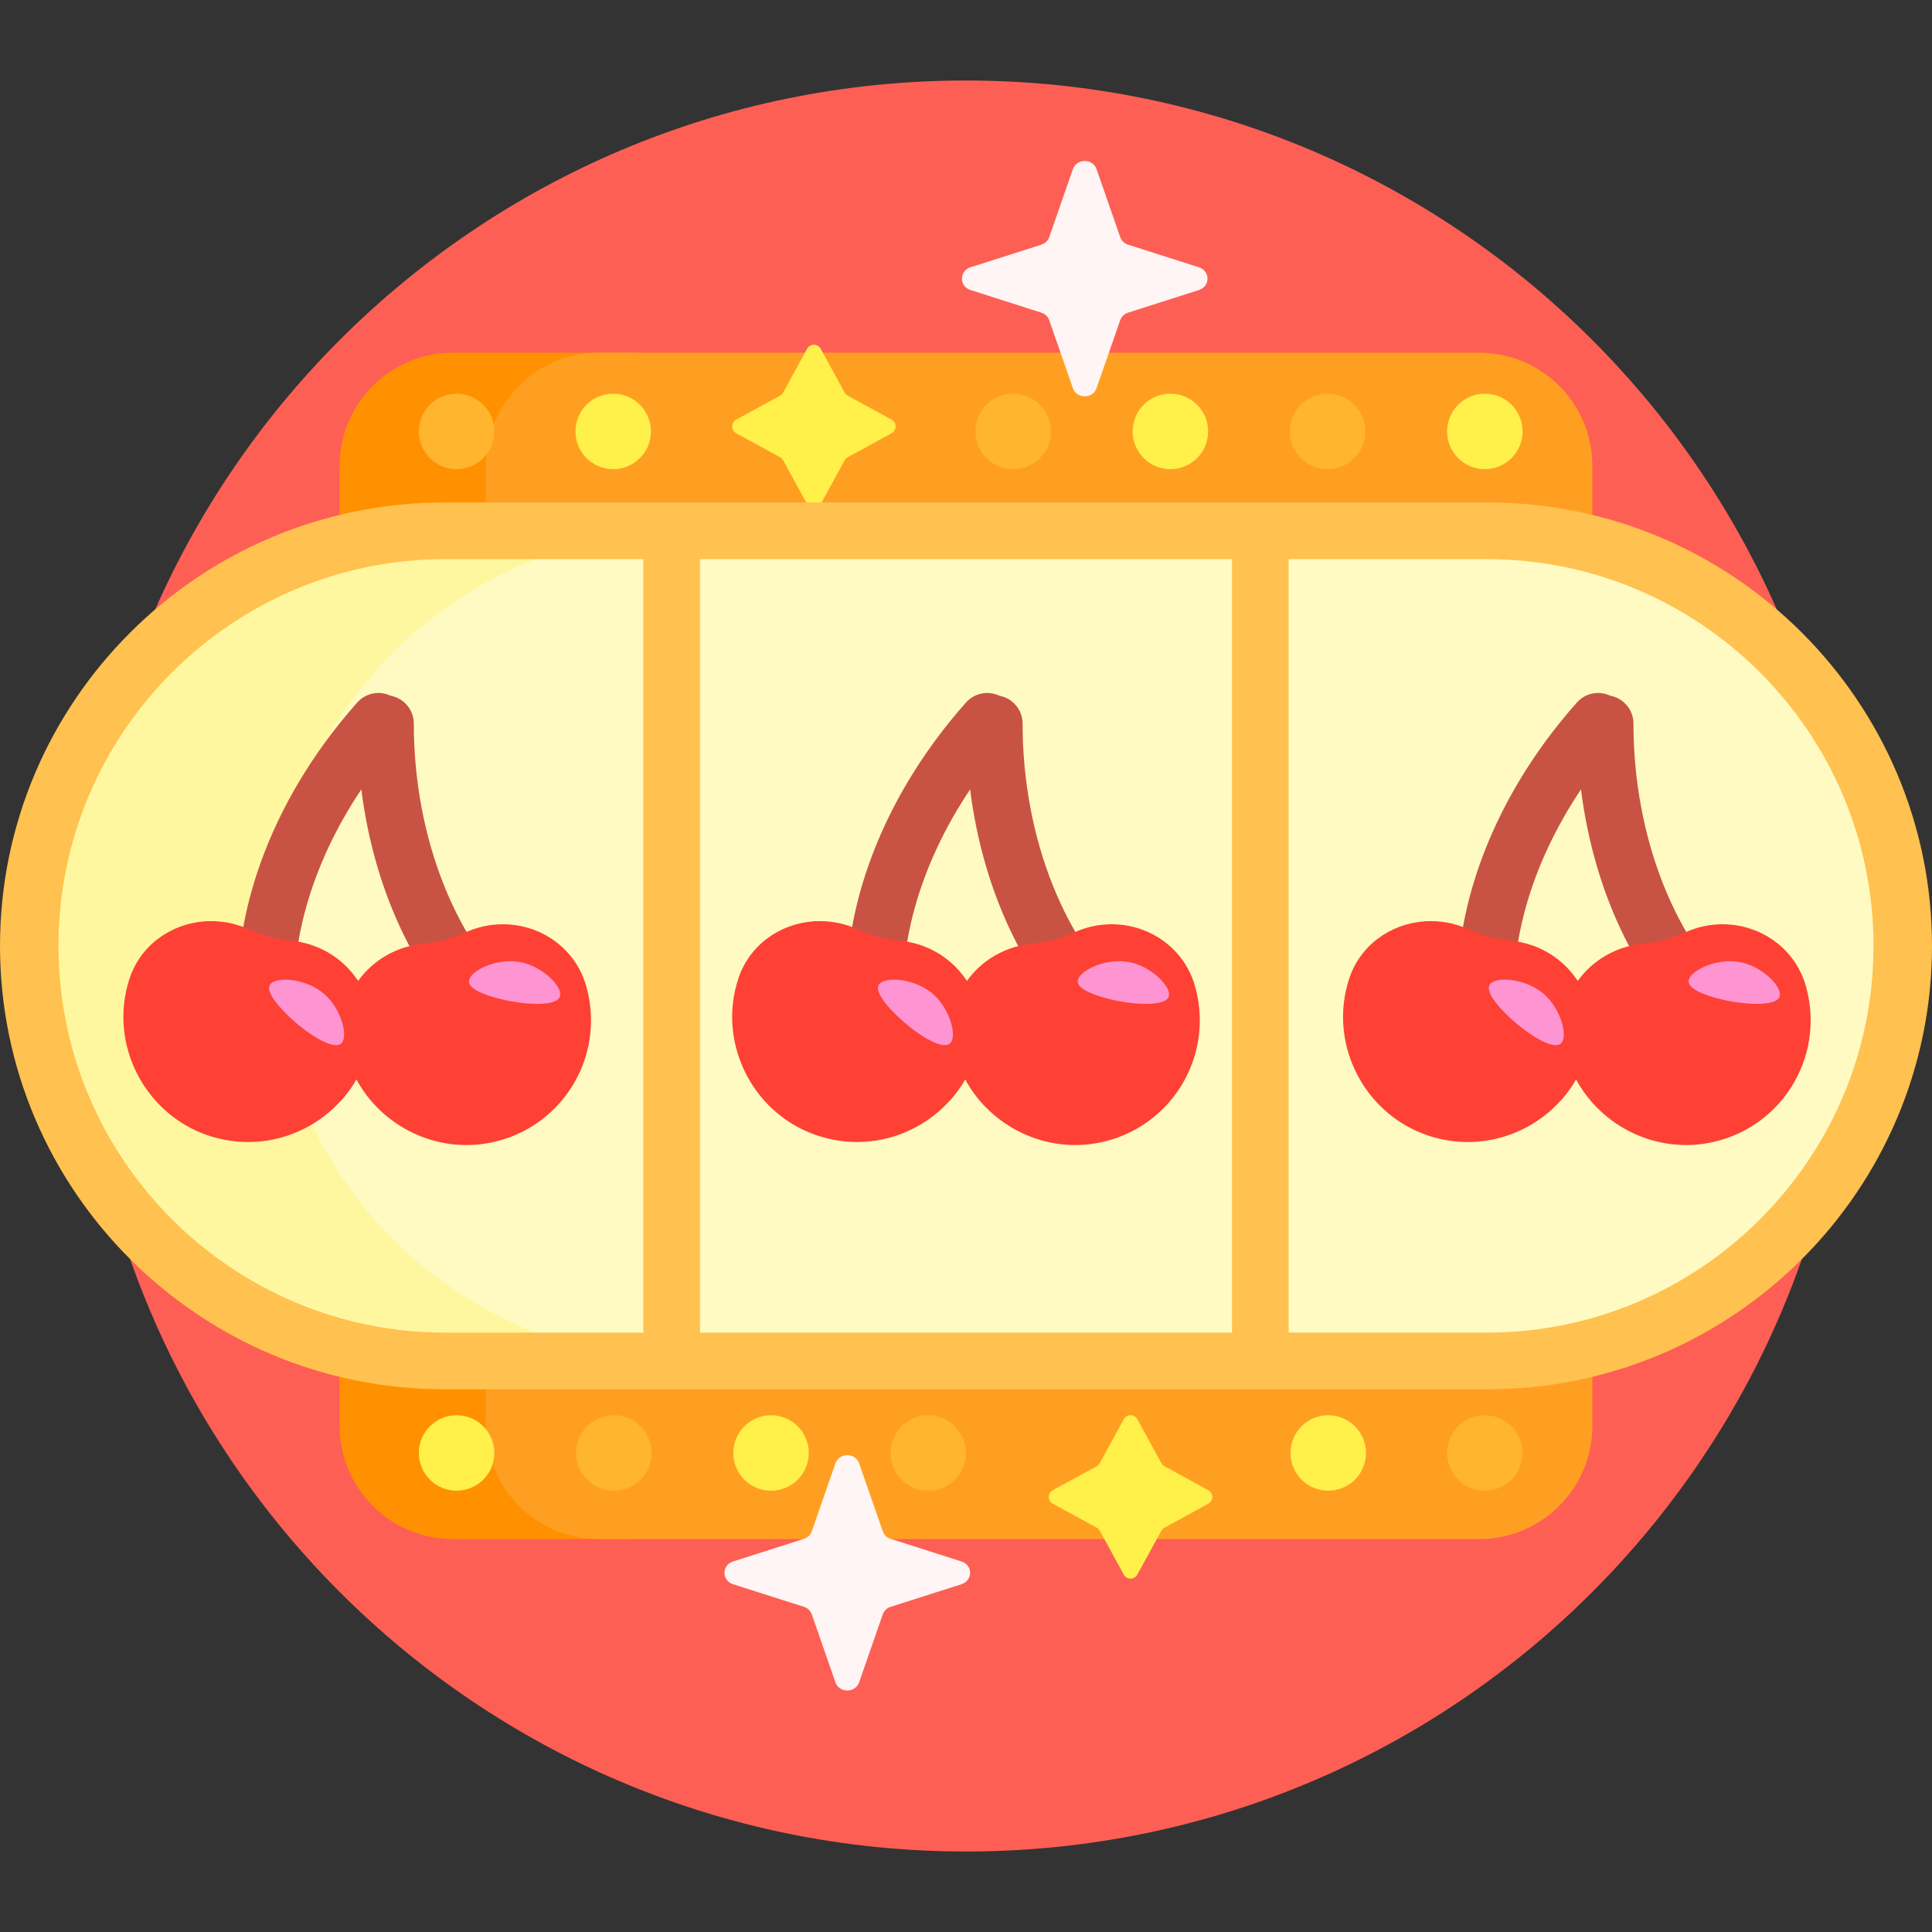 <svg width="48" height="48" viewBox="0 0 48 48" fill="none" xmlns="http://www.w3.org/2000/svg">
<rect x="0" y="0" width="48" height="48" fill="#333333" stroke="none"/>
<path d="M46 24C46 36.15 36.15 46 24 46C11.85 46 2 36.15 2 24C2 11.85 11.85 2 24 2C36.15 2 46 11.85 46 24Z" fill="#FE5F55"/>
<path d="M15.609 38.237H11.25C9.697 38.237 8.438 36.978 8.438 35.425V11.575C8.438 10.022 9.697 8.763 11.25 8.763H15.609C17.163 8.763 18.422 10.022 18.422 11.575V35.425C18.422 36.978 17.163 38.237 15.609 38.237Z" fill="#FF9100"/>
<path d="M36.75 38.237H14.885C13.332 38.237 12.072 36.978 12.072 35.425V11.575C12.072 10.022 13.332 8.763 14.885 8.763H36.75C38.303 8.763 39.562 10.022 39.562 11.575V35.425C39.562 36.978 38.303 38.237 36.75 38.237Z" fill="#FF9F22"/>
<path d="M12.281 10.719C12.281 11.237 11.861 11.656 11.344 11.656C10.826 11.656 10.406 11.237 10.406 10.719C10.406 10.201 10.826 9.781 11.344 9.781C11.861 9.781 12.281 10.201 12.281 10.719ZM25.172 9.781C24.654 9.781 24.234 10.201 24.234 10.719C24.234 11.237 24.654 11.656 25.172 11.656C25.69 11.656 26.109 11.237 26.109 10.719C26.109 10.201 25.69 9.781 25.172 9.781ZM32.984 9.781C32.467 9.781 32.047 10.201 32.047 10.719C32.047 11.237 32.467 11.656 32.984 11.656C33.502 11.656 33.922 11.237 33.922 10.719C33.922 10.201 33.502 9.781 32.984 9.781ZM36.891 37.036C37.408 37.036 37.828 36.617 37.828 36.099C37.828 35.581 37.408 35.161 36.891 35.161C36.373 35.161 35.953 35.581 35.953 36.099C35.953 36.617 36.373 37.036 36.891 37.036ZM23.062 37.036C23.58 37.036 24 36.617 24 36.099C24 35.581 23.58 35.161 23.062 35.161C22.545 35.161 22.125 35.581 22.125 36.099C22.125 36.617 22.545 37.036 23.062 37.036ZM15.25 37.036C15.768 37.036 16.188 36.617 16.188 36.099C16.188 35.581 15.768 35.161 15.25 35.161C14.732 35.161 14.312 35.581 14.312 36.099C14.312 36.617 14.732 37.036 15.25 37.036Z" fill="#FFB52D"/>
<path d="M20.39 8.665L20.985 9.754C21.003 9.786 21.03 9.813 21.062 9.831L22.151 10.426C22.284 10.499 22.284 10.691 22.151 10.764L21.062 11.359C21.03 11.377 21.003 11.403 20.985 11.436L20.39 12.525C20.317 12.658 20.125 12.658 20.052 12.525L19.457 11.436C19.439 11.403 19.413 11.377 19.38 11.359L18.291 10.764C18.158 10.691 18.158 10.499 18.291 10.426L19.38 9.831C19.412 9.813 19.439 9.786 19.457 9.754L20.052 8.665C20.125 8.532 20.317 8.532 20.39 8.665ZM27.92 35.261L27.324 36.35C27.307 36.383 27.28 36.409 27.248 36.427L26.159 37.023C26.025 37.095 26.025 37.287 26.159 37.36L27.248 37.956C27.28 37.973 27.306 38 27.324 38.032L27.92 39.121C27.993 39.255 28.184 39.255 28.257 39.121L28.853 38.032C28.871 38 28.897 37.973 28.93 37.956L30.018 37.36C30.152 37.287 30.152 37.095 30.018 37.023L28.93 36.427C28.897 36.409 28.871 36.383 28.853 36.35L28.257 35.261C28.184 35.128 27.993 35.128 27.92 35.261ZM15.234 9.781C14.717 9.781 14.297 10.201 14.297 10.719C14.297 11.237 14.717 11.656 15.234 11.656C15.752 11.656 16.172 11.237 16.172 10.719C16.172 10.201 15.752 9.781 15.234 9.781ZM29.078 9.781C28.56 9.781 28.141 10.201 28.141 10.719C28.141 11.237 28.56 11.656 29.078 11.656C29.596 11.656 30.016 11.237 30.016 10.719C30.016 10.201 29.596 9.781 29.078 9.781ZM36.891 9.781C36.373 9.781 35.953 10.201 35.953 10.719C35.953 11.237 36.373 11.656 36.891 11.656C37.408 11.656 37.828 11.237 37.828 10.719C37.828 10.201 37.408 9.781 36.891 9.781ZM33 37.036C33.518 37.036 33.938 36.617 33.938 36.099C33.938 35.581 33.518 35.161 33 35.161C32.482 35.161 32.062 35.581 32.062 36.099C32.062 36.617 32.482 37.036 33 37.036ZM19.156 37.036C19.674 37.036 20.094 36.617 20.094 36.099C20.094 35.581 19.674 35.161 19.156 35.161C18.638 35.161 18.219 35.581 18.219 36.099C18.219 36.617 18.638 37.036 19.156 37.036ZM11.344 37.036C11.861 37.036 12.281 36.617 12.281 36.099C12.281 35.581 11.861 35.161 11.344 35.161C10.826 35.161 10.406 35.581 10.406 36.099C10.406 36.617 10.826 37.036 11.344 37.036Z" fill="#FFF04A"/>
<path d="M15.505 33.812H10.875C5.18 33.812 0.562 29.195 0.562 23.5C0.562 17.805 5.18 13.188 10.875 13.188H15.505C21.2 13.188 25.817 17.805 25.817 23.5C25.817 29.195 21.2 33.812 15.505 33.812Z" fill="#FFF79F"/>
<path d="M37.125 33.812H17.062C11.367 33.812 6.75 29.195 6.75 23.5C6.75 17.805 11.367 13.188 17.062 13.188H37.125C42.82 13.188 47.438 17.805 47.438 23.5C47.438 29.195 42.82 33.812 37.125 33.812Z" fill="#FFFAC1"/>
<path d="M36.963 12.484H11.037C4.951 12.484 0 17.426 0 23.5C0 29.574 4.951 34.516 11.037 34.516H36.963C43.049 34.516 48 29.574 48 23.5C48 17.426 43.049 12.484 36.963 12.484ZM30.609 13.891V33.109H17.391V13.891H30.609ZM1.453 23.5C1.453 18.201 5.764 13.891 11.062 13.891H15.984V33.109H11.062C5.764 33.109 1.453 28.799 1.453 23.5ZM36.938 33.109H32.016V13.891H36.938C42.236 13.891 46.547 18.201 46.547 23.5C46.547 28.799 42.236 33.109 36.938 33.109Z" fill="#FFC14F"/>
<path d="M13.142 25.93C13.002 26.095 12.804 26.18 12.604 26.18C12.444 26.18 12.283 26.126 12.151 26.014C10.444 24.575 9.31 22.253 8.977 19.613C7.716 21.492 7.111 23.624 7.371 25.434C7.426 25.819 7.16 26.175 6.775 26.23C6.741 26.235 6.708 26.237 6.674 26.237C6.33 26.237 6.03 25.985 5.979 25.634C5.598 22.977 6.681 19.919 8.876 17.453C9.089 17.213 9.429 17.154 9.704 17.285C10.032 17.345 10.281 17.632 10.281 17.977C10.281 20.827 11.345 23.495 13.057 24.939C13.354 25.19 13.392 25.634 13.142 25.93ZM28.183 24.94C26.47 23.495 25.406 20.827 25.406 17.977C25.406 17.632 25.157 17.345 24.829 17.285C24.554 17.154 24.214 17.213 24.001 17.453C21.806 19.919 20.723 22.978 21.105 25.634C21.155 25.985 21.456 26.237 21.8 26.237C21.833 26.237 21.867 26.235 21.901 26.23C22.285 26.175 22.552 25.819 22.497 25.434C22.236 23.624 22.841 21.493 24.102 19.613C24.435 22.254 25.57 24.575 27.276 26.015C27.408 26.126 27.569 26.18 27.729 26.18C27.929 26.18 28.128 26.095 28.267 25.93C28.517 25.634 28.479 25.19 28.183 24.94ZM43.359 24.94C41.647 23.495 40.583 20.827 40.583 17.977C40.583 17.632 40.334 17.345 40.006 17.285C39.731 17.154 39.391 17.213 39.178 17.453C36.983 19.919 35.9 22.978 36.281 25.634C36.332 25.985 36.632 26.237 36.977 26.237C37.01 26.237 37.043 26.235 37.077 26.23C37.462 26.175 37.728 25.819 37.673 25.434C37.413 23.624 38.018 21.493 39.279 19.613C39.612 22.254 40.746 24.575 42.453 26.015C42.585 26.126 42.746 26.18 42.906 26.18C43.106 26.18 43.305 26.095 43.444 25.93C43.694 25.634 43.656 25.19 43.359 24.94Z" fill="#C85345"/>
<path d="M14.615 25.999C14.365 27.161 13.453 28.136 12.187 28.389C10.842 28.659 9.487 27.99 8.854 26.816C8.139 28.063 6.616 28.697 5.167 28.208C3.686 27.707 2.802 26.143 3.136 24.615C3.156 24.525 3.179 24.437 3.206 24.351C3.476 23.483 4.249 22.949 5.093 22.89C5.459 22.865 5.821 23.233 6.18 23.398C6.339 23.472 8.542 23.826 8.896 24.373C9.049 24.159 9.241 23.971 9.464 23.822C9.768 23.616 11.763 25.188 12.156 25.153C12.331 25.137 14.715 25.533 14.615 25.999ZM24.589 23.822C24.366 23.971 24.174 24.159 24.021 24.373C23.668 23.826 21.37 23.636 21.211 23.562C20.853 23.397 20.584 22.865 20.218 22.89C19.374 22.948 18.601 23.483 18.331 24.351C18.305 24.437 18.281 24.525 18.261 24.615C17.927 26.143 18.811 27.707 20.293 28.207C21.741 28.697 23.265 28.063 23.979 26.816C24.612 27.99 25.968 28.658 27.312 28.389C28.578 28.135 29.49 27.161 29.74 25.999C29.84 25.534 24.893 23.616 24.589 23.822ZM39.765 23.822C39.543 23.971 39.351 24.159 39.198 24.373C38.844 23.826 36.8 23.761 36.641 23.688C36.282 23.522 35.761 22.865 35.395 22.89C34.55 22.949 33.778 23.483 33.508 24.351C33.481 24.437 33.458 24.525 33.438 24.615C33.104 26.143 33.988 27.707 35.469 28.208C36.918 28.697 38.441 28.063 39.156 26.816C39.789 27.99 41.144 28.659 42.489 28.389C43.755 28.136 44.666 27.161 44.917 25.999C45.017 25.534 40.07 23.616 39.765 23.822Z" fill="#FE4134"/>
<path d="M14.578 24.547C14.709 25.038 14.715 25.534 14.615 25.999C14.215 26.361 13.714 26.624 13.139 26.739C11.606 27.047 10.059 26.133 9.584 24.644C9.556 24.556 9.533 24.468 9.513 24.38C9.47 24.191 9.455 24.004 9.464 23.822C9.768 23.616 10.13 23.482 10.523 23.447C10.697 23.431 10.873 23.4 11.049 23.353C11.224 23.306 11.391 23.245 11.55 23.172C12.764 22.611 14.204 23.22 14.567 24.507C14.57 24.52 14.574 24.533 14.578 24.547ZM7.225 23.371C7.05 23.355 6.875 23.324 6.7 23.277C6.525 23.23 6.357 23.169 6.197 23.095C5.839 22.929 5.459 22.865 5.093 22.89C4.994 23.044 4.914 23.213 4.856 23.398C4.829 23.484 4.806 23.573 4.786 23.663C4.452 25.19 5.336 26.754 6.817 27.255C7.372 27.442 7.938 27.465 8.465 27.351C8.785 26.999 9.027 26.567 9.159 26.075C9.163 26.062 9.166 26.049 9.17 26.035C9.499 24.739 8.557 23.492 7.225 23.371ZM29.692 24.507C29.329 23.22 27.889 22.611 26.675 23.172C26.516 23.245 26.349 23.306 26.174 23.353C25.999 23.4 25.823 23.431 25.648 23.447C25.255 23.482 24.893 23.616 24.589 23.822C24.58 24.004 24.595 24.191 24.638 24.38C24.658 24.468 24.681 24.556 24.709 24.644C25.184 26.134 26.731 27.047 28.265 26.739C28.839 26.624 29.34 26.361 29.74 25.999C29.84 25.534 29.834 25.038 29.703 24.547C29.699 24.533 29.695 24.52 29.692 24.507ZM22.35 23.371C22.175 23.355 22 23.324 21.825 23.277C21.65 23.23 21.482 23.169 21.322 23.095C20.964 22.929 20.584 22.865 20.218 22.89C20.119 23.044 20.039 23.213 19.981 23.398C19.954 23.484 19.931 23.573 19.911 23.663C19.577 25.19 20.461 26.754 21.942 27.255C22.497 27.442 23.063 27.465 23.59 27.351C23.91 26.999 24.152 26.567 24.284 26.075C24.288 26.062 24.291 26.049 24.295 26.035C24.624 24.739 23.682 23.492 22.35 23.371ZM44.879 24.547C44.876 24.533 44.872 24.52 44.869 24.507C44.506 23.22 43.066 22.611 41.852 23.172C41.693 23.245 41.526 23.306 41.351 23.353C41.175 23.4 40.999 23.431 40.825 23.447C40.431 23.482 40.07 23.616 39.766 23.822C39.757 24.004 39.772 24.191 39.815 24.38C39.834 24.468 39.858 24.556 39.886 24.644C40.361 26.134 41.908 27.047 43.441 26.739C44.016 26.624 44.517 26.361 44.917 25.999C45.017 25.533 45.011 25.038 44.879 24.547ZM37.526 23.371C37.352 23.355 37.177 23.324 37.002 23.277C36.826 23.23 36.658 23.169 36.499 23.095C36.141 22.929 35.761 22.865 35.395 22.89C35.296 23.044 35.215 23.213 35.158 23.398C35.131 23.484 35.108 23.573 35.088 23.663C34.754 25.19 35.638 26.754 37.119 27.255C37.674 27.442 38.24 27.465 38.767 27.351C39.087 26.999 39.329 26.567 39.461 26.075C39.465 26.062 39.468 26.049 39.471 26.035C39.801 24.739 38.858 23.492 37.526 23.371Z" fill="#FE4134"/>
<path d="M11.651 24.371C11.669 24.121 12.36 23.775 12.97 23.912C13.498 24.03 13.977 24.514 13.915 24.748C13.843 25.02 13.04 24.951 12.617 24.862C12.477 24.833 11.63 24.655 11.651 24.371ZM7.303 25.368C7.625 25.657 8.286 26.118 8.485 25.918C8.655 25.746 8.482 25.088 8.084 24.721C7.625 24.298 6.853 24.252 6.712 24.459C6.552 24.695 7.197 25.273 7.303 25.368ZM26.776 24.371C26.794 24.121 27.485 23.775 28.095 23.912C28.623 24.03 29.102 24.514 29.04 24.748C28.968 25.02 28.165 24.951 27.742 24.862C27.602 24.833 26.755 24.655 26.776 24.371ZM22.428 25.368C22.75 25.657 23.411 26.118 23.61 25.918C23.78 25.746 23.607 25.088 23.209 24.721C22.75 24.298 21.978 24.252 21.837 24.459C21.677 24.695 22.322 25.273 22.428 25.368ZM41.953 24.371C41.971 24.121 42.662 23.775 43.272 23.912C43.8 24.03 44.279 24.514 44.217 24.748C44.145 25.02 43.342 24.951 42.919 24.862C42.779 24.833 41.932 24.655 41.953 24.371ZM37.605 25.368C37.927 25.657 38.588 26.118 38.787 25.918C38.957 25.746 38.784 25.088 38.386 24.721C37.927 24.298 37.155 24.252 37.014 24.459C36.854 24.695 37.498 25.273 37.605 25.368Z" fill="#FF94D2"/>
<path d="M26.655 9.643L26.068 7.956C26.037 7.867 25.965 7.797 25.872 7.768L24.111 7.205C23.828 7.115 23.828 6.732 24.111 6.641L25.872 6.079C25.965 6.049 26.037 5.98 26.068 5.891L26.655 4.203C26.75 3.932 27.149 3.932 27.244 4.203L27.831 5.891C27.862 5.98 27.934 6.049 28.027 6.079L29.788 6.641C30.071 6.732 30.071 7.115 29.788 7.205L28.027 7.768C27.934 7.797 27.862 7.867 27.831 7.956L27.244 9.643C27.149 9.914 26.75 9.914 26.655 9.643ZM21.345 41.797L21.932 40.109C21.962 40.02 22.035 39.951 22.128 39.921L23.889 39.359C24.172 39.268 24.172 38.885 23.889 38.795L22.128 38.232C22.035 38.203 21.962 38.133 21.932 38.044L21.345 36.357C21.25 36.086 20.851 36.086 20.756 36.357L20.169 38.044C20.138 38.133 20.066 38.203 19.973 38.232L18.212 38.795C17.929 38.885 17.929 39.268 18.212 39.359L19.973 39.921C20.066 39.951 20.138 40.02 20.169 40.109L20.756 41.797C20.851 42.068 21.25 42.068 21.345 41.797Z" fill="#FFF5F5"/>
</svg>
